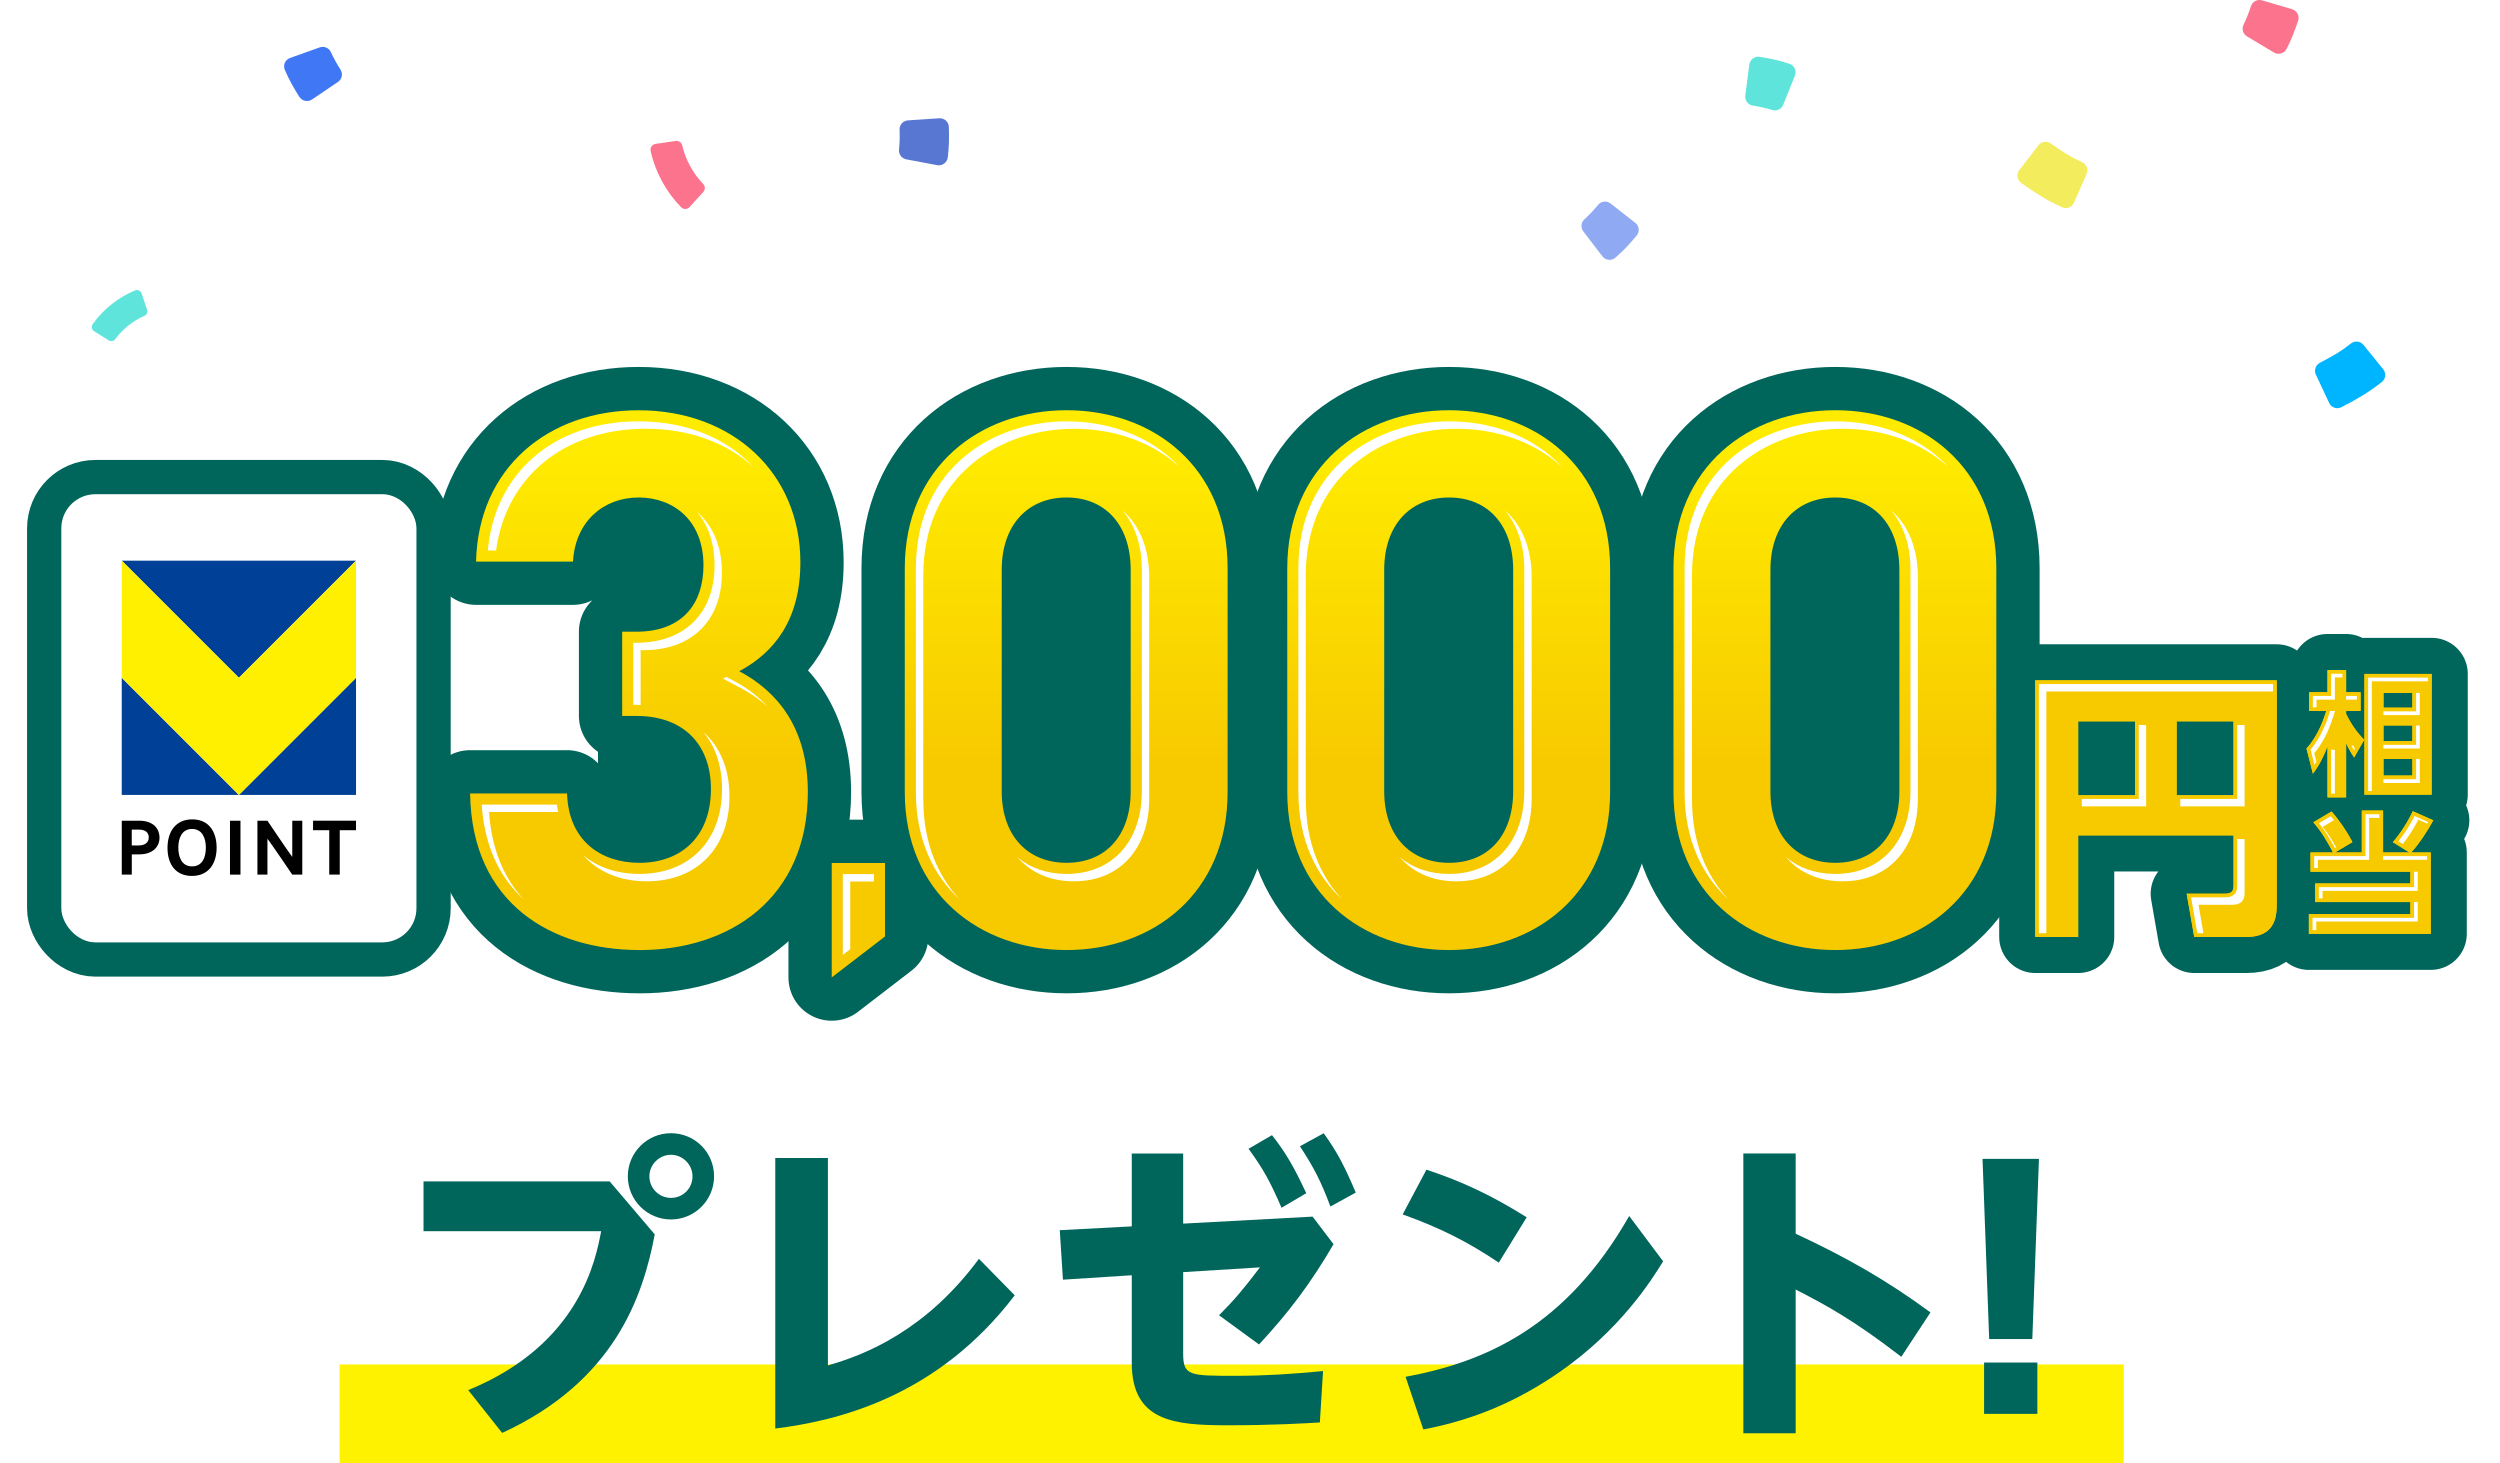 <?xml version="1.0" encoding="UTF-8"?><svg id="_レイヤー_2" xmlns="http://www.w3.org/2000/svg" xmlns:xlink="http://www.w3.org/1999/xlink" viewBox="0 0 643.42 376.63"><defs><style>.cls-1{fill:url(#_新規グラデーションスウォッチ_3-4);}.cls-1,.cls-2,.cls-3,.cls-4,.cls-5,.cls-6,.cls-7,.cls-8,.cls-9,.cls-10,.cls-11,.cls-12,.cls-13,.cls-14,.cls-15,.cls-16,.cls-17,.cls-18,.cls-19,.cls-20,.cls-21,.cls-22{stroke-width:0px;}.cls-23,.cls-24,.cls-25,.cls-26,.cls-27,.cls-28,.cls-29,.cls-30,.cls-31,.cls-32,.cls-33,.cls-34{stroke-linecap:round;stroke-linejoin:round;}.cls-23,.cls-24,.cls-25,.cls-12,.cls-31,.cls-32,.cls-34{fill:#fff;}.cls-23,.cls-27,.cls-28,.cls-31,.cls-32,.cls-33{stroke:#00655b;}.cls-23,.cls-27,.cls-28,.cls-33{stroke-width:17.63px;}.cls-2,.cls-27,.cls-29{fill:#fff000;}.cls-3{fill:url(#_新規グラデーションスウォッチ_3-6);}.cls-24,.cls-25,.cls-26,.cls-29,.cls-30,.cls-34{stroke:#fff;}.cls-24,.cls-26,.cls-29,.cls-30{stroke-width:31.56px;}.cls-4{fill:url(#_新規グラデーションスウォッチ_3);}.cls-5{fill:url(#_新規グラデーションスウォッチ_3-5);}.cls-25{stroke-width:37.13px;}.cls-28,.cls-8,.cls-30{fill:#004096;}.cls-7{fill:url(#_新規グラデーションスウォッチ_3-8);}.cls-35{filter:url(#drop-shadow-1);}.cls-9{fill:#00b5ff;}.cls-10{fill:#fff200;}.cls-11{fill:url(#_新規グラデーションスウォッチ_3-9);}.cls-13{fill:#fb738c;}.cls-14{fill:url(#_新規グラデーションスウォッチ_3-7);}.cls-31{stroke-width:18.56px;}.cls-15{fill:#f3ed5d;}.cls-32{stroke-width:22.28px;}.cls-16{fill:#5fe4dc;}.cls-17{fill:#00655b;}.cls-34{stroke-width:34.34px;}.cls-18{fill:#5877d2;}.cls-19{fill:url(#_新規グラデーションスウォッチ_3-3);}.cls-20{fill:#3f77f5;}.cls-21{fill:#8faaf2;}.cls-22{fill:url(#_新規グラデーションスウォッチ_3-2);}</style><filter id="drop-shadow-1" filterUnits="userSpaceOnUse"><feOffset dx="7.12" dy="7.12"/><feGaussianBlur result="blur" stdDeviation="1.19"/><feFlood flood-color="#040000" flood-opacity=".2"/><feComposite in2="blur" operator="in"/><feComposite in="SourceGraphic"/></filter><linearGradient id="_新規グラデーションスウォッチ_3" x1="554.88" y1="116.05" x2="554.88" y2="233.62" gradientUnits="userSpaceOnUse"><stop offset="0" stop-color="#ffeb00"/><stop offset=".68" stop-color="#f7ca00"/></linearGradient><linearGradient id="_新規グラデーションスウォッチ_3-2" x1="609.72" y1="116.05" x2="609.72" y2="233.62" xlink:href="#_新規グラデーションスウォッチ_3"/><linearGradient id="_新規グラデーションスウォッチ_3-3" x1="610.23" y1="116.05" x2="610.23" y2="233.62" xlink:href="#_新規グラデーションスウォッチ_3"/><linearGradient id="_新規グラデーションスウォッチ_3-4" x1="575.02" y1="-27.85" x2="575.02" y2="226.6" xlink:href="#_新規グラデーションスウォッチ_3"/><linearGradient id="_新規グラデーションスウォッチ_3-5" x1="164.46" y1="116.05" x2="164.46" y2="233.62" xlink:href="#_新規グラデーションスウォッチ_3"/><linearGradient id="_新規グラデーションスウォッチ_3-6" x1="220.92" y1="116.05" x2="220.92" y2="233.62" xlink:href="#_新規グラデーションスウォッチ_3"/><linearGradient id="_新規グラデーションスウォッチ_3-7" x1="274.41" y1="116.05" x2="274.41" y2="233.62" xlink:href="#_新規グラデーションスウォッチ_3"/><linearGradient id="_新規グラデーションスウォッチ_3-8" x1="372.84" y1="116.05" x2="372.84" y2="233.62" xlink:href="#_新規グラデーションスウォッチ_3"/><linearGradient id="_新規グラデーションスウォッチ_3-9" x1="472.24" y1="116.05" x2="472.24" y2="233.62" xlink:href="#_新規グラデーションスウォッチ_3"/></defs><g id="_へっダー"><rect class="cls-10" x="87.4" y="351.17" width="459.19" height="25.46"/><path class="cls-17" d="m156.92,304.06l11.59,13.63c-3.02,16-10.37,37.8-39.27,51.1l-8.73-11.02c28.74-11.76,32.82-33.63,34.21-40.9h-45.72v-12.82h47.92Zm26.86-1.31c0,6.12-4.98,11.1-11.1,11.1s-11.1-4.98-11.1-11.1,4.98-11.1,11.1-11.1,11.1,4.9,11.1,11.1Zm-16.65,0c0,3.02,2.45,5.55,5.55,5.55s5.55-2.45,5.55-5.55-2.61-5.55-5.55-5.55-5.55,2.45-5.55,5.55Z"/><path class="cls-17" d="m213.08,298.02v53.39c9.8-2.78,25.31-9.06,38.86-27.43l9.22,9.39c-20.08,26.37-45.96,32.33-61.63,34.29v-69.63h13.55Z"/><path class="cls-17" d="m291.29,296.88h13.22v18.04l33.31-1.8,5.39,7.1c-5.96,10.2-11.59,17.63-19.18,25.8l-10.29-7.51c4-4,6.45-6.94,10.53-12.33l-19.76,1.22v20.98c0,5.71,1.63,5.71,13.47,5.71,7.59,0,15.02-.49,22.53-1.22l-.82,13.22c-4,.25-12.41.73-23.76.73-13.71,0-24.65-.98-24.65-16.08v-22.53l-17.71,1.14-.82-12.74,18.53-.98v-18.78Zm36.08-4.73c3.67,4.65,5.8,8.49,8.82,14.94l-6.37,3.75c-2.78-6.45-4.65-9.96-8.49-15.18l6.04-3.51Zm13.31-.49c3.59,4.98,5.47,8.73,8.25,15.27l-6.53,3.59c-2.37-6.37-4.24-10.04-7.84-15.51l6.12-3.35Z"/><path class="cls-17" d="m385.74,324.96c-8-5.39-15.18-8.98-24.74-12.41l6.12-11.51c9.39,3.1,16.9,6.69,25.8,12.25l-7.18,11.67Zm42.29-.33c-3.18,5.22-11.27,17.8-26.53,28.41-10.94,7.59-22.04,12.33-35.18,14.86l-4.57-13.55c20.65-3.84,41.31-12.9,57.55-41.39l8.74,11.67Z"/><path class="cls-17" d="m489.33,349.2c-12.25-9.47-19.51-13.39-27.18-17.31v36.98h-13.47v-72h13.47v20.65c12.82,5.96,23.35,11.92,34.69,20.25l-7.51,11.43Z"/><path class="cls-17" d="m524.76,298.26l-1.71,46.37h-11.1l-1.71-46.37h14.53Zm-14.12,52.41h13.71v13.22h-13.71v-13.22Z"/><path class="cls-13" d="m589.93,2.38l-7.75-2.29c-1.2-.35-2.46.31-2.85,1.49-.52,1.58-1.13,3.19-1.91,4.78-.53,1.08-.15,2.38.88,3l6.95,4.16c.55.33,1.21.41,1.82.24.61-.18,1.13-.6,1.42-1.16,1.3-2.52,2.23-5,2.98-7.29.19-.59.14-1.24-.15-1.79-.29-.55-.79-.96-1.39-1.14Z"/><path class="cls-16" d="m450.22,16.59l-1.04,8.01c-.16,1.24.69,2.38,1.92,2.57,1.64.26,3.33.61,5.02,1.14,1.15.36,2.38-.23,2.82-1.34l3.02-7.51c.24-.59.22-1.26-.05-1.83-.27-.58-.77-1.02-1.37-1.22-2.69-.89-5.29-1.42-7.67-1.79-.62-.1-1.24.06-1.74.43-.5.37-.82.93-.91,1.55Z"/><path class="cls-21" d="m420.87,57.36l-6.36-4.99c-.98-.77-2.4-.62-3.19.34-1.07,1.28-2.23,2.55-3.54,3.73-.89.8-1.02,2.16-.29,3.11l4.92,6.43c.39.51.97.83,1.6.89.63.06,1.27-.14,1.75-.56,2.14-1.86,3.92-3.82,5.46-5.68.4-.48.58-1.1.52-1.72-.07-.62-.38-1.19-.87-1.57Z"/><path class="cls-15" d="m532.5,53.39c.58-.22,1.04-.66,1.29-1.23l3.24-7.4c.5-1.15,0-2.5-1.15-3.02-3.25-1.49-4.52-2.35-8.08-4.82-1.02-.71-2.41-.52-3.17.47l-4.94,6.4c-.38.49-.55,1.12-.46,1.74.09.62.42,1.18.93,1.54,4.04,2.86,6.62,4.48,10.55,6.27.56.26,1.21.28,1.78.06Z"/><path class="cls-9" d="m613.86,96.74c.07-.61-.11-1.23-.5-1.71l-5.09-6.27c-.79-.98-2.22-1.14-3.21-.36-2.82,2.2-4.16,2.94-7.99,4.97-1.1.58-1.56,1.91-1.04,3.03l3.42,7.32c.26.57.75,1,1.34,1.21.59.2,1.24.17,1.8-.12,4.39-2.28,7.02-3.83,10.41-6.49.49-.38.8-.94.87-1.56Z"/><path class="cls-18" d="m241.73,30.44l-8.06.54c-1.24.08-2.2,1.14-2.15,2.38.06,1.66.05,3.38-.14,5.14-.13,1.19.69,2.29,1.87,2.51l7.96,1.5c.63.12,1.28-.03,1.79-.41.51-.38.85-.95.93-1.58.35-2.81.36-5.46.27-7.87-.02-.62-.3-1.21-.76-1.62-.46-.42-1.08-.63-1.7-.59Z"/><path class="cls-20" d="m80.3,25.61l6.69-4.53c1.03-.7,1.32-2.09.65-3.15-.89-1.4-1.75-2.9-2.48-4.51-.49-1.09-1.75-1.63-2.88-1.22l-7.63,2.72c-.6.21-1.09.67-1.34,1.25-.25.58-.26,1.25,0,1.83,1.12,2.6,2.44,4.9,3.74,6.93.34.52.87.89,1.48,1.02.61.13,1.24,0,1.76-.35Z"/><path class="cls-16" d="m37.15,81.31c.61-.26.92-.94.71-1.57l-1.42-4.22c-.11-.33-.36-.6-.67-.75s-.68-.15-1.01-.02c-4.25,1.73-8.19,4.86-10.91,8.67-.2.28-.28.64-.21.98.07.34.27.64.57.83l3.76,2.37c.56.35,1.31.21,1.7-.32,1.91-2.6,4.59-4.75,7.48-5.97Z"/><path class="cls-13" d="m175.58,37.42c-.17-.76-.91-1.26-1.68-1.15l-5.2.78c-.41.06-.77.29-1.01.63-.24.34-.32.76-.23,1.17,1.13,5.3,3.96,10.53,7.83,14.48.29.29.69.46,1.1.45.41,0,.8-.19,1.08-.49l3.54-3.89c.53-.58.52-1.47-.03-2.04-2.63-2.75-4.57-6.32-5.4-9.93Z"/><g class="cls-35"><path class="cls-25" d="m164.55,244.51c-22.26,0-43.18-11.71-43.56-40.3h24.95c.38,12.28,8.83,17.85,18.61,17.85,10.75,0,18.42-6.72,18.42-19,0-11.32-6.91-18.81-19.19-18.81h-3.65v-21.68h3.65c12.09,0,17.27-7.48,17.27-17.08,0-11.51-7.68-17.46-16.69-17.46s-16.31,6.14-16.89,16.5h-24.95c.58-24.37,18.81-38.95,41.83-38.95,24.18,0,41.64,16.12,41.64,39.15,0,14.78-6.72,23.22-15.74,28.02,9.79,5.18,17.65,14.58,17.65,31.09,0,27.25-19.96,40.68-43.37,40.68Z"/><path class="cls-25" d="m214.06,251.56v-29.46h13.72v18.9l-13.72,10.55Z"/><path class="cls-25" d="m274.5,244.51c-22.26,0-41.64-14.58-41.64-40.68v-57.57c0-26.1,19.38-40.68,41.64-40.68s41.45,14.58,41.45,40.68v57.57c0,26.1-19.19,40.68-41.45,40.68Zm16.5-97.87c0-11.51-6.52-18.61-16.5-18.61s-16.69,7.1-16.69,18.61v56.99c0,11.51,6.72,18.42,16.69,18.42s16.5-6.91,16.5-18.42v-56.99Z"/><path class="cls-25" d="m372.94,244.51c-22.26,0-41.64-14.58-41.64-40.68v-57.57c0-26.1,19.38-40.68,41.64-40.68s41.45,14.58,41.45,40.68v57.57c0,26.1-19.19,40.68-41.45,40.68Zm16.5-97.87c0-11.51-6.53-18.61-16.5-18.61s-16.69,7.1-16.69,18.61v56.99c0,11.51,6.72,18.42,16.69,18.42s16.5-6.91,16.5-18.42v-56.99Z"/><path class="cls-25" d="m472.34,244.51c-22.26,0-41.64-14.58-41.64-40.68v-57.57c0-26.1,19.38-40.68,41.64-40.68s41.45,14.58,41.45,40.68v57.57c0,26.1-19.19,40.68-41.45,40.68Zm16.5-97.87c0-11.51-6.52-18.61-16.5-18.61s-16.7,7.1-16.7,18.61v56.99c0,11.51,6.72,18.42,16.7,18.42s16.5-6.91,16.5-18.42v-56.99Z"/><rect class="cls-24" x="15.78" y="127.19" width="91.4" height="115.35" rx="8.78" ry="8.78"/><path class="cls-26" d="m35.78,211.22c3.91,0,5.28,2.26,5.28,4.39,0,1.98-1.38,4.27-5.26,4.28h-1.88v5.21h-2.58v-13.87h4.45Zm-.09,6.37c1.63,0,2.6-.77,2.6-2.07,0-.6-.25-2.01-2.52-2.01h-1.86v4.09h1.78Z"/><path class="cls-26" d="m55.75,218.19c0,4.15-2.14,7.25-6.34,7.25s-6.3-3-6.3-7.21,2.12-7.35,6.36-7.35,6.28,3.1,6.28,7.31Zm-2.77-.06c0-2.37-.9-4.78-3.56-4.78s-3.53,2.47-3.53,4.78.8,4.85,3.53,4.85,3.56-2.44,3.56-4.85Z"/><path class="cls-26" d="m61.89,225.1h-2.7v-13.87h2.7v13.87Z"/><path class="cls-26" d="m75.22,225.1s-5.31-7.84-6.39-9.25v9.25h-2.58v-13.87h2.58s5.31,7.92,6.39,9.31v-9.31h2.58v13.87h-2.58Z"/><path class="cls-26" d="m87.44,213.67v11.42h-2.7v-11.42h-4.17v-2.45h11.06v2.45h-4.19Z"/><polygon class="cls-30" points="91.63 204.59 91.63 174.44 61.48 204.59 91.63 204.59"/><polygon class="cls-30" points="31.33 204.59 61.48 204.59 31.33 174.44 31.33 204.59"/><polygon class="cls-30" points="91.63 144.29 31.33 144.29 31.33 144.29 61.48 174.44 91.63 144.29"/><polygon class="cls-29" points="61.48 174.44 31.33 144.29 31.33 174.44 61.48 204.59 91.63 174.44 91.63 144.29 61.48 174.44"/><path class="cls-34" d="m574.84,215.01h-39.98v26.13h-11.05v-66.04h62.16v57.71c0,3.37-.65,8.33-7.82,8.33h-13.42l-1.94-11.13h9.91c2.08,0,2.15-1.15,2.15-2.22v-12.78Zm-39.98-10.34h14.64v-19.02h-14.64v19.02Zm25.34,0h14.64v-19.02h-14.64v19.02Z"/><path class="cls-34" d="m605.88,194.95c-.41-.59-1.31-1.96-2.07-3.65v13.93h-4.79v-13.13c-1.55,4.07-3.03,6.07-3.76,7.03l-1.66-6.48c3.1-3.34,4.55-7.96,5.1-9.65h-4.41v-4.83h4.72v-5.72h4.79v5.72h3.72v4.83h-3.72v.76c1.83,3.72,3.72,5.69,4.65,6.65l-2.58,4.55Zm19.96,9.58h-17.3v-31.09h17.3v31.09Zm-4.96-26.2h-7.45v3.79h7.45v-3.79Zm0,8.38h-7.45v4.03h7.45v-4.03Zm0,8.62h-7.45v4.27h7.45v-4.27Z"/><path class="cls-34" d="m607.84,219.38v-10.79h5.48v10.79h6.76l-4.24-2.65c2.03-2.31,3.96-5.41,5.14-7.96l5.27,2.34c-1.31,2.48-3.79,6.24-5.69,8.27h5.03v20.96h-31.37v-5.07h26.13v-3.1h-24.51v-4.79h24.51v-3.03h-25.71v-4.96h5.83c-1.83-3.34-3.03-5.41-5.1-7.76l4.69-2.79c1.96,2.21,4.03,5.24,5.38,7.89l-4.48,2.65h6.89Z"/></g><path class="cls-32" d="m164.55,244.51c-22.26,0-43.18-11.71-43.56-40.3h24.95c.38,12.28,8.83,17.85,18.61,17.85,10.75,0,18.42-6.72,18.42-19,0-11.32-6.91-18.81-19.19-18.81h-3.65v-21.68h3.65c12.09,0,17.27-7.48,17.27-17.08,0-11.51-7.68-17.46-16.69-17.46s-16.31,6.14-16.89,16.5h-24.95c.58-24.37,18.81-38.95,41.83-38.95,24.18,0,41.64,16.12,41.64,39.15,0,14.78-6.72,23.22-15.74,28.02,9.79,5.18,17.65,14.58,17.65,31.09,0,27.25-19.96,40.68-43.37,40.68Z"/><path class="cls-32" d="m214.06,251.56v-29.46h13.72v18.9l-13.72,10.55Z"/><path class="cls-32" d="m274.5,244.51c-22.26,0-41.64-14.58-41.64-40.68v-57.57c0-26.1,19.38-40.68,41.64-40.68s41.45,14.58,41.45,40.68v57.57c0,26.1-19.19,40.68-41.45,40.68Zm16.5-97.87c0-11.51-6.52-18.61-16.5-18.61s-16.69,7.1-16.69,18.61v56.99c0,11.51,6.72,18.42,16.69,18.42s16.5-6.91,16.5-18.42v-56.99Z"/><path class="cls-32" d="m372.94,244.51c-22.26,0-41.64-14.58-41.64-40.68v-57.57c0-26.1,19.38-40.68,41.64-40.68s41.45,14.58,41.45,40.68v57.57c0,26.1-19.19,40.68-41.45,40.68Zm16.5-97.87c0-11.51-6.53-18.61-16.5-18.61s-16.69,7.1-16.69,18.61v56.99c0,11.51,6.72,18.42,16.69,18.42s16.5-6.91,16.5-18.42v-56.99Z"/><path class="cls-32" d="m472.34,244.51c-22.26,0-41.64-14.58-41.64-40.68v-57.57c0-26.1,19.38-40.68,41.64-40.68s41.45,14.58,41.45,40.68v57.57c0,26.1-19.19,40.68-41.45,40.68Zm16.5-97.87c0-11.51-6.52-18.61-16.5-18.61s-16.7,7.1-16.7,18.61v56.99c0,11.51,6.72,18.42,16.7,18.42s16.5-6.91,16.5-18.42v-56.99Z"/><rect class="cls-17" x="260.78" y="123.09" width="25.76" height="102.01"/><rect class="cls-17" x="153.91" y="123.09" width="24.26" height="102.01"/><rect class="cls-17" x="362.7" y="123.09" width="25.76" height="102.01"/><rect class="cls-17" x="457.01" y="123.09" width="25.76" height="102.01"/><rect class="cls-23" x="15.78" y="127.19" width="91.4" height="115.35" rx="8.78" ry="8.78"/><path class="cls-33" d="m35.78,211.22c3.91,0,5.28,2.26,5.28,4.39,0,1.98-1.38,4.27-5.26,4.28h-1.88v5.21h-2.58v-13.87h4.45Zm-.09,6.37c1.63,0,2.6-.77,2.6-2.07,0-.6-.25-2.01-2.52-2.01h-1.86v4.09h1.78Z"/><path class="cls-33" d="m55.75,218.19c0,4.15-2.14,7.25-6.34,7.25s-6.3-3-6.3-7.21,2.12-7.35,6.36-7.35,6.28,3.1,6.28,7.31Zm-2.77-.06c0-2.37-.9-4.78-3.56-4.78s-3.53,2.47-3.53,4.78.8,4.85,3.53,4.85,3.56-2.44,3.56-4.85Z"/><path class="cls-33" d="m61.89,225.1h-2.7v-13.87h2.7v13.87Z"/><path class="cls-33" d="m75.22,225.1s-5.31-7.84-6.39-9.25v9.25h-2.58v-13.87h2.58s5.31,7.92,6.39,9.31v-9.31h2.58v13.87h-2.58Z"/><path class="cls-33" d="m87.44,213.67v11.42h-2.7v-11.42h-4.17v-2.45h11.06v2.45h-4.19Z"/><polygon class="cls-28" points="91.63 204.59 91.63 174.44 61.48 204.59 91.63 204.59"/><polygon class="cls-28" points="31.33 204.59 61.48 204.59 31.33 174.44 31.33 204.59"/><polygon class="cls-28" points="91.63 144.29 31.33 144.29 31.33 144.29 61.48 174.44 91.63 144.29"/><polygon class="cls-27" points="61.48 174.44 31.33 144.29 31.33 174.44 61.48 204.59 91.63 174.44 91.63 144.29 61.48 174.44"/><path class="cls-31" d="m574.84,215.01h-39.98v26.13h-11.05v-66.04h62.16v57.71c0,3.37-.65,8.33-7.82,8.33h-13.42l-1.94-11.13h9.91c2.08,0,2.15-1.15,2.15-2.22v-12.78Zm-39.98-10.34h14.64v-19.02h-14.64v19.02Zm25.34,0h14.64v-19.02h-14.64v19.02Z"/><path class="cls-31" d="m605.88,194.95c-.41-.59-1.31-1.96-2.07-3.65v13.93h-4.79v-13.13c-1.55,4.07-3.03,6.07-3.76,7.03l-1.66-6.48c3.1-3.34,4.55-7.96,5.1-9.65h-4.41v-4.83h4.72v-5.72h4.79v5.72h3.72v4.83h-3.72v.76c1.83,3.72,3.72,5.69,4.65,6.65l-2.58,4.55Zm19.96,9.58h-17.3v-31.09h17.3v31.09Zm-4.96-26.2h-7.45v3.79h7.45v-3.79Zm0,8.38h-7.45v4.03h7.45v-4.03Zm0,8.62h-7.45v4.27h7.45v-4.27Z"/><path class="cls-31" d="m607.84,219.38v-10.79h5.48v10.79h6.76l-4.24-2.65c2.03-2.31,3.96-5.41,5.14-7.96l5.27,2.34c-1.31,2.48-3.79,6.24-5.69,8.27h5.03v20.96h-31.37v-5.07h26.13v-3.1h-24.51v-4.79h24.51v-3.03h-25.71v-4.96h5.83c-1.83-3.34-3.03-5.41-5.1-7.76l4.69-2.79c1.96,2.21,4.03,5.24,5.38,7.89l-4.48,2.65h6.89Z"/><path class="cls-4" d="m574.83,215.01h-39.98v26.13h-11.05v-66.03h62.16v57.71c0,3.37-.65,8.33-7.82,8.33h-13.42l-1.94-11.13h9.91c2.08,0,2.15-1.15,2.15-2.23v-12.78Zm-39.98-10.34h14.64v-19.02h-14.64v19.02Zm25.34,0h14.64v-19.02h-14.64v19.02Z"/><path class="cls-22" d="m605.88,194.95c-.41-.59-1.31-1.96-2.07-3.65v13.92h-4.79v-13.13c-1.55,4.07-3.03,6.06-3.76,7.03l-1.65-6.48c3.1-3.34,4.55-7.96,5.1-9.65h-4.41v-4.82h4.72v-5.72h4.79v5.72h3.72v4.82h-3.72v.76c1.83,3.72,3.72,5.69,4.65,6.65l-2.58,4.55Zm19.95,9.58h-17.3v-31.08h17.3v31.08Zm-4.96-26.19h-7.44v3.79h7.44v-3.79Zm0,8.37h-7.44v4.03h7.44v-4.03Zm0,8.61h-7.44v4.27h7.44v-4.27Z"/><path class="cls-19" d="m607.84,219.39v-10.79h5.48v10.79h6.75l-4.24-2.65c2.03-2.31,3.96-5.41,5.13-7.96l5.27,2.34c-1.31,2.48-3.79,6.24-5.69,8.27h5.03v20.95h-31.36v-5.07h26.12v-3.1h-24.5v-4.79h24.5v-3.03h-25.7v-4.96h5.82c-1.83-3.34-3.03-5.41-5.1-7.75l4.69-2.79c1.96,2.21,4.03,5.24,5.37,7.89l-4.48,2.65h6.89Z"/><path class="cls-1" d="m625.83,173.45h-17.3v31.08h17.3v-31.08Zm-4.96,26.15h-7.44v-4.27h7.44v4.27Zm0-8.86h-7.44v-4.03h7.44v4.03Zm0-8.61h-7.44v-3.79h7.44v3.79Zm-97.06,59h11.05v-26.13h39.98v12.78c0,1.08-.07,2.23-2.15,2.23h-9.91l1.94,11.13h13.42c7.18,0,7.82-4.95,7.82-8.33v-57.71h-62.16v66.03Zm36.39-55.48h14.64v19.02h-14.64v-19.02Zm-25.34,0h14.64v19.02h-14.64v-19.02Zm91.39,25.47l-5.27-2.34c-1.17,2.55-3.1,5.65-5.13,7.96l4.24,2.65h-6.75v-10.79h-5.48v10.79h-6.89l4.48-2.65c-1.34-2.65-3.41-5.69-5.37-7.89l-4.69,2.79c2.07,2.34,3.27,4.41,5.1,7.75h-5.82v4.96h25.7v3.03h-24.5v4.79h24.5v3.1h-26.12v5.07h31.36v-20.95h-5.03c1.9-2.03,4.38-5.79,5.69-8.27Zm-30.98-12c.72-.96,2.21-2.96,3.76-7.03v13.13h4.79v-13.92c.76,1.69,1.65,3.07,2.07,3.65l2.58-4.55c-.93-.96-2.83-2.93-4.65-6.65v-.76h3.72v-4.82h-3.72v-5.72h-4.79v5.72h-4.72v4.82h4.41c-.55,1.69-2,6.31-5.1,9.65l1.65,6.48Z"/><rect class="cls-12" x="15.78" y="127.19" width="91.4" height="115.35" rx="8.78" ry="8.78"/><path class="cls-6" d="m35.78,211.22c3.91,0,5.28,2.26,5.28,4.39,0,1.98-1.38,4.27-5.26,4.28h-1.88v5.21h-2.58v-13.87h4.45Zm-.09,6.37c1.63,0,2.6-.77,2.6-2.07,0-.6-.25-2.01-2.52-2.01h-1.86v4.09h1.78Z"/><path class="cls-6" d="m55.75,218.19c0,4.15-2.14,7.25-6.34,7.25s-6.3-3-6.3-7.21,2.12-7.35,6.36-7.35,6.28,3.1,6.28,7.31Zm-2.77-.06c0-2.37-.9-4.78-3.56-4.78s-3.53,2.47-3.53,4.78.8,4.85,3.53,4.85,3.56-2.44,3.56-4.85Z"/><path class="cls-6" d="m61.89,225.1h-2.7v-13.87h2.7v13.87Z"/><path class="cls-6" d="m75.22,225.1s-5.31-7.84-6.39-9.25v9.25h-2.58v-13.87h2.58s5.31,7.92,6.39,9.31v-9.31h2.58v13.87h-2.58Z"/><path class="cls-6" d="m87.44,213.67v11.42h-2.7v-11.42h-4.17v-2.45h11.06v2.45h-4.19Z"/><polygon class="cls-8" points="91.63 204.59 91.63 174.44 61.48 204.59 91.63 204.59"/><polygon class="cls-8" points="31.33 204.59 61.48 204.59 31.33 174.44 31.33 204.59"/><polygon class="cls-8" points="91.63 144.29 31.33 144.29 31.33 144.29 61.48 174.44 91.63 144.29"/><polygon class="cls-2" points="61.48 174.44 31.33 144.29 31.33 174.44 61.48 204.59 91.63 174.44 91.63 144.29 61.48 174.44"/><path class="cls-5" d="m164.55,244.51c-22.26,0-43.17-11.71-43.56-40.3h24.95c.38,12.28,8.83,17.85,18.61,17.85,10.75,0,18.42-6.72,18.42-19,0-11.32-6.91-18.8-19.19-18.8h-3.65v-21.68h3.65c12.09,0,17.27-7.48,17.27-17.08,0-11.51-7.68-17.46-16.69-17.46s-16.31,6.14-16.89,16.5h-24.95c.58-24.37,18.8-38.95,41.83-38.95,24.18,0,41.64,16.12,41.64,39.14,0,14.78-6.72,23.22-15.73,28.02,9.79,5.18,17.65,14.58,17.65,31.09,0,27.25-19.96,40.68-43.37,40.68Z"/><path class="cls-3" d="m214.06,251.57v-29.46h13.72v18.9l-13.72,10.55Z"/><path class="cls-14" d="m274.5,244.51c-22.26,0-41.64-14.58-41.64-40.68v-57.57c0-26.1,19.38-40.68,41.64-40.68s41.45,14.58,41.45,40.68v57.57c0,26.1-19.19,40.68-41.45,40.68Zm16.5-97.86c0-11.51-6.52-18.61-16.5-18.61s-16.69,7.1-16.69,18.61v56.99c0,11.51,6.72,18.42,16.69,18.42s16.5-6.91,16.5-18.42v-56.99Z"/><path class="cls-7" d="m372.94,244.51c-22.26,0-41.64-14.58-41.64-40.68v-57.57c0-26.1,19.38-40.68,41.64-40.68s41.45,14.58,41.45,40.68v57.57c0,26.1-19.19,40.68-41.45,40.68Zm16.5-97.86c0-11.51-6.52-18.61-16.5-18.61s-16.69,7.1-16.69,18.61v56.99c0,11.51,6.72,18.42,16.69,18.42s16.5-6.91,16.5-18.42v-56.99Z"/><path class="cls-11" d="m472.34,244.51c-22.26,0-41.64-14.58-41.64-40.68v-57.57c0-26.1,19.38-40.68,41.64-40.68s41.45,14.58,41.45,40.68v57.57c0,26.1-19.19,40.68-41.45,40.68Zm16.5-97.86c0-11.51-6.52-18.61-16.5-18.61s-16.69,7.1-16.69,18.61v56.99c0,11.51,6.72,18.42,16.69,18.42s16.5-6.91,16.5-18.42v-56.99Z"/><polygon class="cls-12" points="622.77 178.34 621.82 178.34 621.82 183.08 613.42 183.08 613.42 184.04 622.77 184.04 622.77 178.34"/><polygon class="cls-12" points="622.77 186.72 621.82 186.72 621.82 191.7 613.42 191.7 613.42 192.65 622.77 192.65 622.77 186.72"/><path class="cls-12" d="m621.43,210.02c-1.12,2.24-2.63,4.6-4.16,6.49l1.14.71c1.47-1.85,2.9-4.1,3.98-6.25l2.28,1.01c.08-.14.17-.28.25-.42l-3.48-1.55Z"/><polygon class="cls-12" points="610.43 175.35 624.88 175.35 624.88 174.4 609.48 174.4 609.48 203.58 610.43 203.58 610.43 175.35"/><polygon class="cls-12" points="595.6 223.4 596.55 223.4 596.55 221.29 609.74 221.29 609.74 210.5 612.37 210.5 612.37 209.55 608.79 209.55 608.79 220.34 595.6 220.34 595.6 223.4"/><path class="cls-12" d="m601.26,218.09c-1.13-2-2.13-3.6-3.49-5.27l2.9-1.73c-.27-.35-.55-.7-.82-1.03l-3.03,1.81c1.61,1.97,2.72,3.85,4.12,6.41l.32-.19Z"/><rect class="cls-12" x="613.32" y="220.34" width="11.32" height=".95"/><polygon class="cls-12" points="622.25 224.35 621.3 224.35 621.3 228.33 596.8 228.33 596.8 231.22 597.75 231.22 597.75 229.28 622.25 229.28 622.25 224.35"/><polygon class="cls-12" points="622.77 195.33 621.82 195.33 621.82 200.55 613.42 200.55 613.42 201.51 622.77 201.51 622.77 195.33"/><path class="cls-12" d="m596.16,196.02l-.55-2.17c2.92-3.36,4.36-7.77,4.91-9.47l.45-1.39h-1.26l-.14.44c-.55,1.7-1.99,6.1-4.91,9.47l1.01,3.96c.16-.25.32-.53.49-.84Z"/><path class="cls-12" d="m565.81,232.86h8.77c3.11,0,3.11-2.31,3.11-3.18v-13.73h-1.9v11.82c0,.87,0,3.18-3.11,3.18h-8.77l1.61,9.22h1.57l-1.27-7.32Z"/><polygon class="cls-12" points="577.69 186.6 575.79 186.6 575.79 205.62 561.14 205.62 561.14 207.53 577.69 207.53 577.69 186.6"/><polygon class="cls-12" points="552.35 186.6 550.45 186.6 550.45 205.62 535.81 205.62 535.81 207.53 552.35 207.53 552.35 186.6"/><polygon class="cls-12" points="596.13 237.17 622.25 237.17 622.25 232.17 621.3 232.17 621.3 236.22 595.18 236.22 595.18 239.38 596.13 239.38 596.13 237.17"/><path class="cls-12" d="m605.83,193.11l.22-.39c-.14-.28-.28-.56-.42-.87l-.44.1c.22.43.44.82.64,1.16Z"/><rect class="cls-12" x="603.81" y="179.12" width="2.77" height=".95"/><polygon class="cls-12" points="526.66 177.96 585.01 177.96 585.01 176.05 524.75 176.05 524.75 240.18 526.66 240.18 526.66 177.96"/><polygon class="cls-12" points="599.97 204.27 600.92 204.27 600.92 193.04 599.97 192.87 599.97 204.27"/><polygon class="cls-12" points="596.2 180.07 600.92 180.07 600.92 174.35 602.86 174.35 602.86 173.4 599.97 173.4 599.97 179.12 595.25 179.12 595.25 182.04 596.2 182.04 596.2 180.07"/><path class="cls-12" d="m150.04,220.04c3.77,4.31,9.44,6.78,16.42,6.78,12.92,0,21.28-8.58,21.28-21.85,0-7.15-2.44-12.84-6.78-16.59,3.14,3.67,4.87,8.66,4.87,14.69,0,13.27-8.35,21.85-21.28,21.85-5.88,0-10.84-1.75-14.51-4.88Z"/><path class="cls-12" d="m197.51,181.84c-2.33-2.58-5.19-4.78-8.58-6.57l-2.01-1.06-.84.45,4.75,2.52c2.52,1.34,4.74,2.9,6.68,4.67Z"/><path class="cls-12" d="m179.31,131.66c2.8,3.28,4.59,7.85,4.59,13.84,0,12.3-7.71,19.93-20.13,19.93h-.79v15.97h.79c.38,0,.74.03,1.11.04v-14.11h.79c12.41,0,20.13-7.64,20.13-19.93,0-7.25-2.62-12.43-6.5-15.74Z"/><path class="cls-12" d="m276.41,226.82c11.76,0,19.36-8.35,19.36-21.28v-56.99c0-7.5-2.52-13.46-6.89-17.18,3.19,3.72,4.99,8.95,4.99,15.28v56.99c0,12.92-7.6,21.28-19.36,21.28-5.1,0-9.41-1.55-12.68-4.32,3.41,3.96,8.43,6.23,14.59,6.23Z"/><path class="cls-12" d="m374.84,226.82c11.76,0,19.36-8.35,19.36-21.28v-56.99c0-7.5-2.52-13.46-6.89-17.18,3.19,3.72,4.99,8.95,4.99,15.28v56.99c0,12.92-7.6,21.28-19.36,21.28-5.09,0-9.41-1.55-12.68-4.32,3.41,3.96,8.43,6.23,14.59,6.23Z"/><path class="cls-12" d="m474.24,226.82c11.76,0,19.36-8.35,19.36-21.28v-56.99c0-7.5-2.52-13.46-6.89-17.18,3.19,3.72,4.99,8.95,4.99,15.28v56.99c0,12.92-7.6,21.28-19.36,21.28-5.09,0-9.41-1.55-12.68-4.32,3.41,3.96,8.43,6.23,14.59,6.23Z"/><path class="cls-12" d="m336.06,205.74v-57.57c0-25.99,20.1-37.82,38.78-37.82,10.57,0,20.21,3.48,27.15,9.81.02.02.04.04.07.06-.63-.68-1.28-1.34-1.97-1.97-6.94-6.33-16.58-9.81-27.15-9.81-18.68,0-38.78,11.84-38.78,37.82v57.57c0,12.31,4.52,21.45,11.26,27.65-5.67-6.12-9.35-14.64-9.35-25.75Z"/><path class="cls-12" d="m166.26,110.35c11.3,0,20.91,3.66,27.74,9.94-6.89-7.44-17.25-11.85-29.64-11.85-21.76,0-37.02,13.23-38.81,33.24h2.12c2.57-18.94,17.54-31.34,38.6-31.34Z"/><path class="cls-12" d="m237.62,205.74v-57.57c0-25.99,20.11-37.82,38.78-37.82,10.57,0,20.21,3.48,27.15,9.81.02.02.04.04.07.06-.63-.68-1.28-1.34-1.97-1.97-6.94-6.33-16.58-9.81-27.15-9.81-18.68,0-38.78,11.84-38.78,37.82v57.57c0,12.31,4.52,21.45,11.26,27.65-5.67-6.12-9.35-14.64-9.35-25.75Z"/><path class="cls-12" d="m435.46,205.74v-57.57c0-25.99,20.1-37.82,38.78-37.82,10.57,0,20.21,3.48,27.15,9.81.02.02.04.04.07.06-.63-.68-1.28-1.34-1.97-1.97-6.94-6.33-16.58-9.81-27.15-9.81-18.68,0-38.78,11.84-38.78,37.82v57.57c0,12.31,4.52,21.45,11.26,27.65-5.67-6.12-9.35-14.64-9.35-25.75Z"/><polygon class="cls-12" points="218.82 226.87 224.93 226.87 224.93 224.96 216.91 224.96 216.91 245.77 218.82 244.3 218.82 226.87"/><path class="cls-12" d="m125.87,208.98h17.78c-.13-.62-.25-1.25-.33-1.9h-19.35c.69,10.27,4.32,18.47,10.82,24.43-5.3-5.76-8.3-13.3-8.92-22.52Z"/></g></svg>